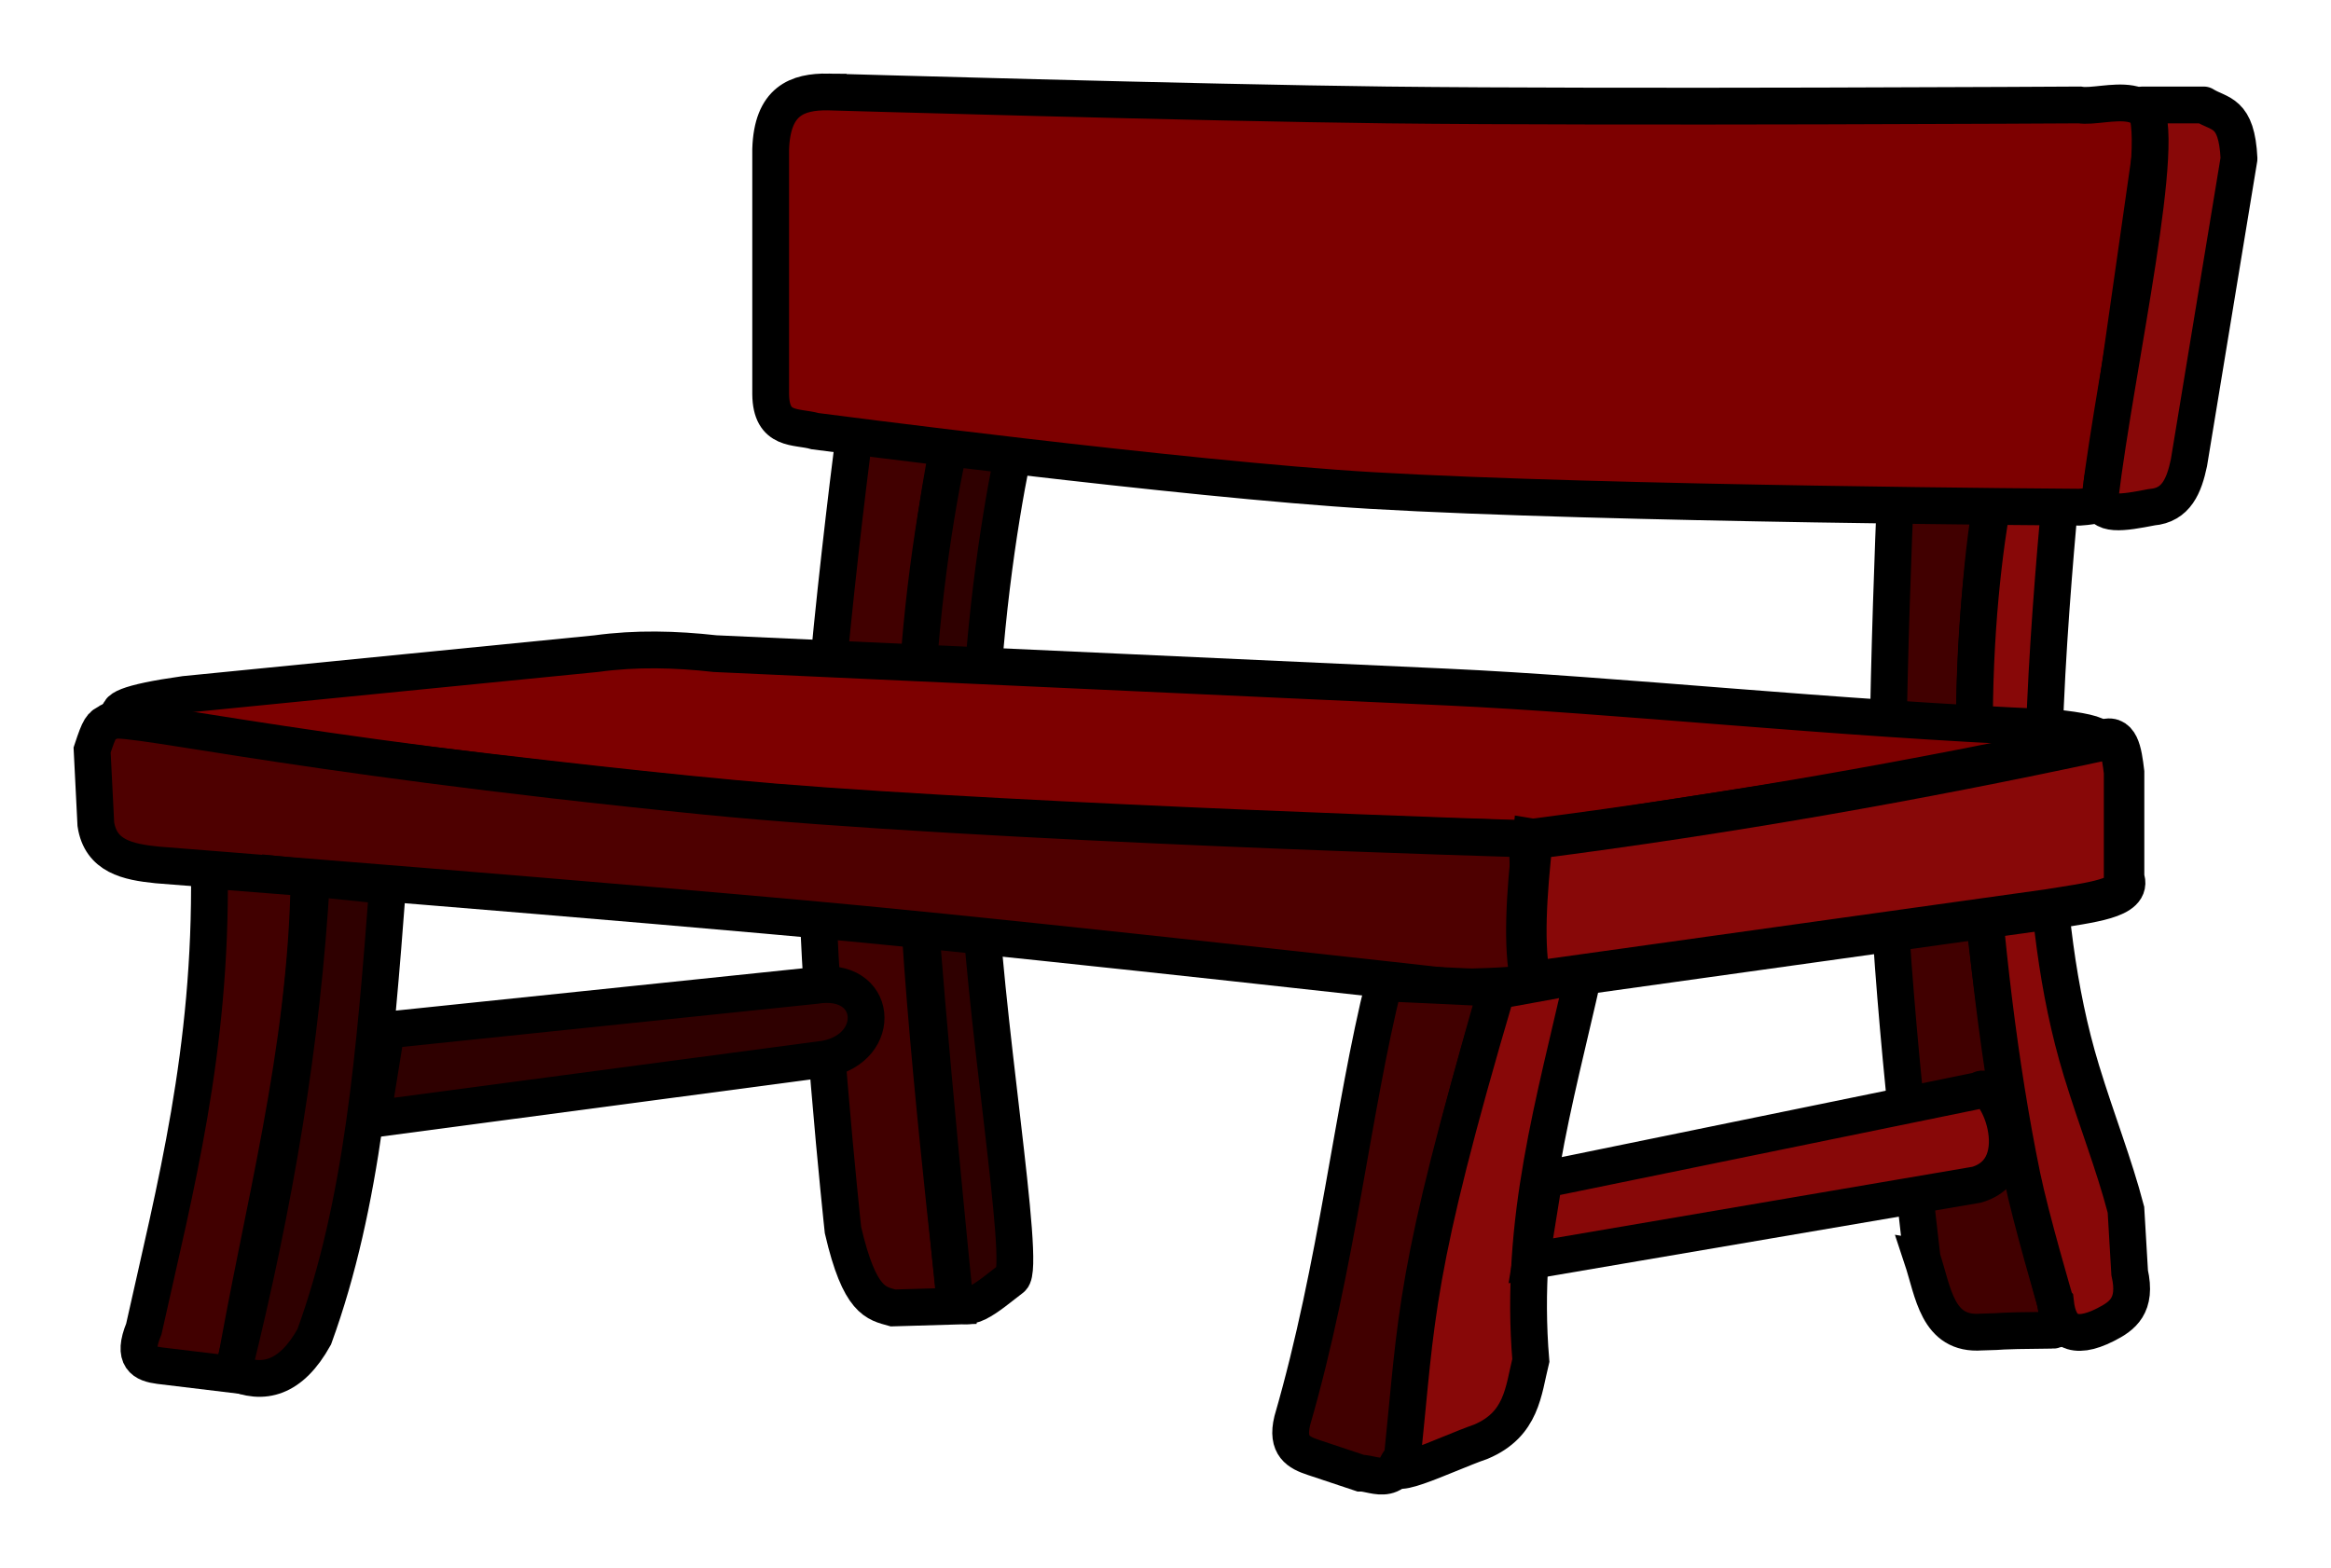 <?xml version="1.0" encoding="UTF-8" standalone="no"?>
<!-- Created with Inkscape (http://www.inkscape.org/) -->
<svg xmlns:dc="http://purl.org/dc/elements/1.1/" xmlns:cc="http://creativecommons.org/ns#" xmlns:rdf="http://www.w3.org/1999/02/22-rdf-syntax-ns#" xmlns:svg="http://www.w3.org/2000/svg" xmlns="http://www.w3.org/2000/svg" xmlns:sodipodi="http://sodipodi.sourceforge.net/DTD/sodipodi-0.dtd" xmlns:inkscape="http://www.inkscape.org/namespaces/inkscape" viewBox="0 0 112.258 75.532" id="svg2" version="1.1" inkscape:version="0.91 r13725" sodipodi:docname="Bank.svg">
  <title id="title4217">bench</title>
  <defs id="defs4"/>
  <sodipodi:namedview id="base" pagecolor="#ffffff" bordercolor="#666666" borderopacity="1.0" inkscape:pageopacity="0.0" inkscape:pageshadow="2" inkscape:zoom="1.4" inkscape:cx="36.144857" inkscape:cy="14.414623" inkscape:document-units="mm" inkscape:current-layer="layer1" showgrid="false" inkscape:snap-global="false" fit-margin-top="1" fit-margin-right="1" fit-margin-bottom="1" fit-margin-left="1" inkscape:window-width="1215" inkscape:window-height="903" inkscape:window-x="903" inkscape:window-y="202" inkscape:window-maximized="0"/>
  <g inkscape:label="Ebene 1" inkscape:groupmode="layer" id="layer1" transform="translate(-272.885,-264.45)">
    <path style="fill:#410000;fill-rule:evenodd;stroke:#000000;stroke-width:1.772;stroke-linecap:butt;stroke-linejoin:miter;stroke-miterlimit:4;stroke-dasharray:none;stroke-opacity:1;fill-opacity:1" d="m 314.375,282.719 c 0,0 -2.035,14.848 -2.143,22.321 -0.09,6.234 1.25,18.661 1.25,18.661 0.804,3.464 1.607,3.522 2.411,3.75 l 3.036,-0.089 c 0,0 -1.648,-13.964 -1.875,-20.982 -0.452,-13.996 2.143,-23.393 2.143,-23.393 z" id="path4151" inkscape:connector-curvature="0" sodipodi:nodetypes="cscccscc"/>
    <path style="fill:#2f0000;fill-rule:evenodd;stroke:#000000;stroke-width:1.772;stroke-linecap:butt;stroke-linejoin:miter;stroke-miterlimit:4;stroke-dasharray:none;stroke-opacity:1;fill-opacity:1" d="m 319.554,282.63 c -0.434,0.434 -3.322,11.605 -2.5,24.107 0.454,6.911 1.786,20.089 1.786,20.089 0.43,1.211 1.653,0.041 2.768,-0.804 0.736,-0.514 -1.431,-13.113 -1.607,-19.821 -0.361,-13.79 2.5,-23.393 2.5,-23.393 z" id="path4153" inkscape:connector-curvature="0" sodipodi:nodetypes="csccscc"/>
    <path style="fill:#410000;fill-rule:evenodd;stroke:#000000;stroke-width:1.772;stroke-linecap:butt;stroke-linejoin:miter;stroke-miterlimit:4;stroke-dasharray:none;stroke-opacity:1;fill-opacity:1" d="m 365.446,325.041 c 0.549,1.651 0.726,3.729 2.857,3.571 1.452,-0.03 0.238,-0.059 3.393,-0.089 0.846,0.066 -0.183,-2.181 -1.116,-6.349 -1.014,-4.528 -1.995,-11.209 -2.455,-16.686 -0.56,-6.662 0.279,-19.354 1.786,-20 l -5.625,0 c 0,0 -0.694,14.407 -0.446,21.607 0.206,6.003 1.607,17.946 1.607,17.946 z" id="path4155" inkscape:connector-curvature="0" sodipodi:nodetypes="cccssccsc"/>
    <path style="fill:#880808;fill-rule:evenodd;stroke:#000000;stroke-width:1.772;stroke-linecap:butt;stroke-linejoin:miter;stroke-miterlimit:4;stroke-dasharray:none;stroke-opacity:1;fill-opacity:1" d="m 371.875,327.184 c 0.148,1.341 0.836,1.87 2.411,1.071 0.812,-0.409 1.52,-0.92 1.161,-2.5 l -0.179,-3.036 c -0.576,-2.205 -1.397,-4.253 -2.143,-6.696 -1.184,-3.878 -1.604,-7.996 -1.786,-12.054 -0.277,-6.195 1.071,-18.571 1.071,-18.571 l -2.857,0 c 0,0 -2.166,7.211 -1.429,18.839 0.344,5.436 1.043,11.541 2.143,16.875 0.423,2.05 1.607,6.071 1.607,6.071 z" id="path4157" inkscape:connector-curvature="0" sodipodi:nodetypes="ccccssccssc"/>
    <path style="fill:#7d0000;fill-rule:evenodd;stroke:#000000;stroke-width:1.772;stroke-linecap:butt;stroke-linejoin:miter;stroke-miterlimit:4;stroke-dasharray:none;stroke-opacity:1;fill-opacity:1" d="m 307.321,295.934 c -1.905,-0.213 -3.81,-0.262 -5.714,0 l -19.821,1.964 c -5.76,0.812 -2.045,1.381 -1.071,1.786 0,0 19.611,2.586 29.464,3.393 12.176,0.997 36.607,1.786 36.607,1.786 l 25.357,-3.929 c 2.88,-0.737 2.228,-1.167 -0.357,-1.429 -10.832,-0.46 -21.011,-1.586 -29.286,-1.964 z" id="path4159" inkscape:connector-curvature="0" sodipodi:nodetypes="ccccscccsc"/>
    <path style="fill:#4e0000;fill-rule:evenodd;stroke:#000000;stroke-width:1.772;stroke-linecap:butt;stroke-linejoin:miter;stroke-miterlimit:4;stroke-dasharray:none;stroke-opacity:1;fill-opacity:1" d="m 278.125,299.237 c -0.357,0.14 -0.446,0.252 -0.804,1.339 l 0.179,3.571 c 0.236,1.55 1.539,1.82 2.946,1.964 0,0 22.69,1.778 34.018,2.857 9.505,0.906 28.482,3.036 28.482,3.036 2.735,-0.048 2.738,-0.136 3.75,-0.179 l -0.268,-6.964 c 0,0 -26.416,-0.746 -39.554,-2.054 -21.077,-2.098 -28.555,-4.141 -28.75,-3.571 z" id="path4161" inkscape:connector-curvature="0" sodipodi:nodetypes="ccccscccsc"/>
    <path style="fill:#880808;fill-rule:evenodd;stroke:#000000;stroke-width:1.949;stroke-linecap:butt;stroke-linejoin:miter;stroke-miterlimit:4;stroke-dasharray:none;stroke-opacity:1;fill-opacity:1" d="m 346.696,304.862 c 9.387,-1.203 18.5,-2.815 27.411,-4.732 0.818,-0.416 0.952,0.536 1.071,1.518 l 0,5.089 c 0.405,0.991 -1.627,1.183 -3.661,1.518 l -24.911,3.482 c -0.369,-1.693 -0.209,-4.18 0.089,-6.875 z" id="path4163" inkscape:connector-curvature="0" sodipodi:nodetypes="ccccccc"/>
    <path style="fill:#410000;fill-rule:evenodd;stroke:#000000;stroke-width:1.772;stroke-linecap:butt;stroke-linejoin:miter;stroke-miterlimit:4;stroke-dasharray:none;stroke-opacity:1;fill-opacity:1" d="m 282.969,306.365 c 0.104,8.753 -1.643,15.285 -3.157,22.097 -0.584,1.426 0.015,1.669 0.758,1.768 l 3.573,0.431 c 1.334,-7.835 3.503,-15.476 3.625,-23.917 z" id="path4165" inkscape:connector-curvature="0" sodipodi:nodetypes="cccccc"/>
    <path style="fill:#2f0000;fill-rule:evenodd;stroke:#000000;stroke-width:1.772;stroke-linecap:butt;stroke-linejoin:miter;stroke-miterlimit:4;stroke-dasharray:none;stroke-opacity:1;fill-opacity:1" d="m 287.893,306.743 3.662,0.379 c -0.615,8.036 -1.199,15.293 -3.536,21.718 -1.117,2.011 -2.462,2.368 -3.914,1.694 2.044,-8.256 3.318,-15.822 3.788,-23.791 z" id="path4167" inkscape:connector-curvature="0" sodipodi:nodetypes="ccccc"/>
    <path style="fill:#410000;fill-rule:evenodd;stroke:#000000;stroke-width:1.772;stroke-linecap:butt;stroke-linejoin:miter;stroke-miterlimit:4;stroke-dasharray:none;stroke-opacity:1;fill-opacity:1" d="m 339.538,311.794 c -1.517,6.063 -2.254,13.619 -4.419,21.087 -0.298,1.224 0.315,1.537 1.01,1.768 l 2.273,0.758 c 0.698,-0.011 1.889,0.882 2.273,-1.641 0.421,-7.365 1.726,-12.76 4.293,-21.718 z" id="path4169" inkscape:connector-curvature="0" sodipodi:nodetypes="ccccccc"/>
    <path style="fill:#880808;fill-rule:evenodd;stroke:#000000;stroke-width:1.772;stroke-linecap:butt;stroke-linejoin:miter;stroke-miterlimit:4;stroke-dasharray:none;stroke-opacity:1;fill-opacity:1" d="m 344.967,312.173 c -4.022,13.62 -3.841,15.674 -4.546,22.476 -1.295,1.538 1.999,-0.137 3.788,-0.758 1.973,-0.836 2.035,-2.435 2.399,-3.914 -0.564,-6.74 1.157,-12.466 2.525,-18.562 z" id="path4171" inkscape:connector-curvature="0" sodipodi:nodetypes="cccccc"/>
    <path style="fill:#880808;fill-rule:evenodd;stroke:#000000;stroke-width:1.772;stroke-linecap:butt;stroke-linejoin:miter;stroke-miterlimit:4;stroke-dasharray:none;stroke-opacity:1;fill-opacity:1" d="m 347.24,321.264 -0.631,3.914 21.466,-3.662 c 2.827,-0.818 0.865,-5.223 0.126,-4.546 z" id="path4173" inkscape:connector-curvature="0" sodipodi:nodetypes="ccccc"/>
    <path style="fill:#2f0000;fill-rule:evenodd;stroke:#000000;stroke-width:1.772;stroke-linecap:butt;stroke-linejoin:miter;stroke-miterlimit:4;stroke-dasharray:none;stroke-opacity:1;fill-opacity:1" d="m 312.137,311.92 c 3.041,-0.494 3.32,2.997 0.505,3.536 l -21.845,2.904 c 0.231,-1.431 0.463,-2.862 0.694,-4.293 z" id="path4175" inkscape:connector-curvature="0" sodipodi:nodetypes="ccccc"/>
    <path style="fill:#7d0000;fill-rule:evenodd;stroke:#000000;stroke-width:1.772;stroke-linecap:butt;stroke-linejoin:miter;stroke-miterlimit:4;stroke-dasharray:none;stroke-opacity:1;fill-opacity:1" d="m 312.768,268.88 c 0,0 17.915,0.521 26.875,0.625 11.309,0.131 33.393,0 33.393,0 1.186,0.198 4.184,-1.19 3.393,2.5 l -2.143,15 c -0.544,1.452 0.475,1.756 -1.25,1.875 0,0 -22.816,-0.143 -34.107,-0.804 -8.964,-0.524 -26.786,-2.857 -26.786,-2.857 -0.906,-0.26 -2.126,0.031 -2.143,-1.786 l 0,-11.786 c 0.071,-2.341 1.28,-2.787 2.768,-2.768 z" id="path4147" inkscape:connector-curvature="0" sodipodi:nodetypes="csccccscccc"/>
    <path style="fill:#880808;fill-rule:evenodd;stroke:#000000;stroke-width:1.772;stroke-linecap:butt;stroke-linejoin:round;stroke-miterlimit:4;stroke-dasharray:none;stroke-opacity:1;fill-opacity:1" d="m 376.071,269.505 2.946,0 c 0.77,0.484 1.586,0.288 1.696,2.589 l -2.411,14.643 c -0.23,1.089 -0.601,2.046 -1.786,2.143 -1.411,0.273 -2.507,0.463 -2.5,-0.446 0.774,-6.399 3.363,-17.738 2.054,-18.929 z" id="path4149" inkscape:connector-curvature="0" sodipodi:nodetypes="ccccccc"/>
  </g>
</svg>
